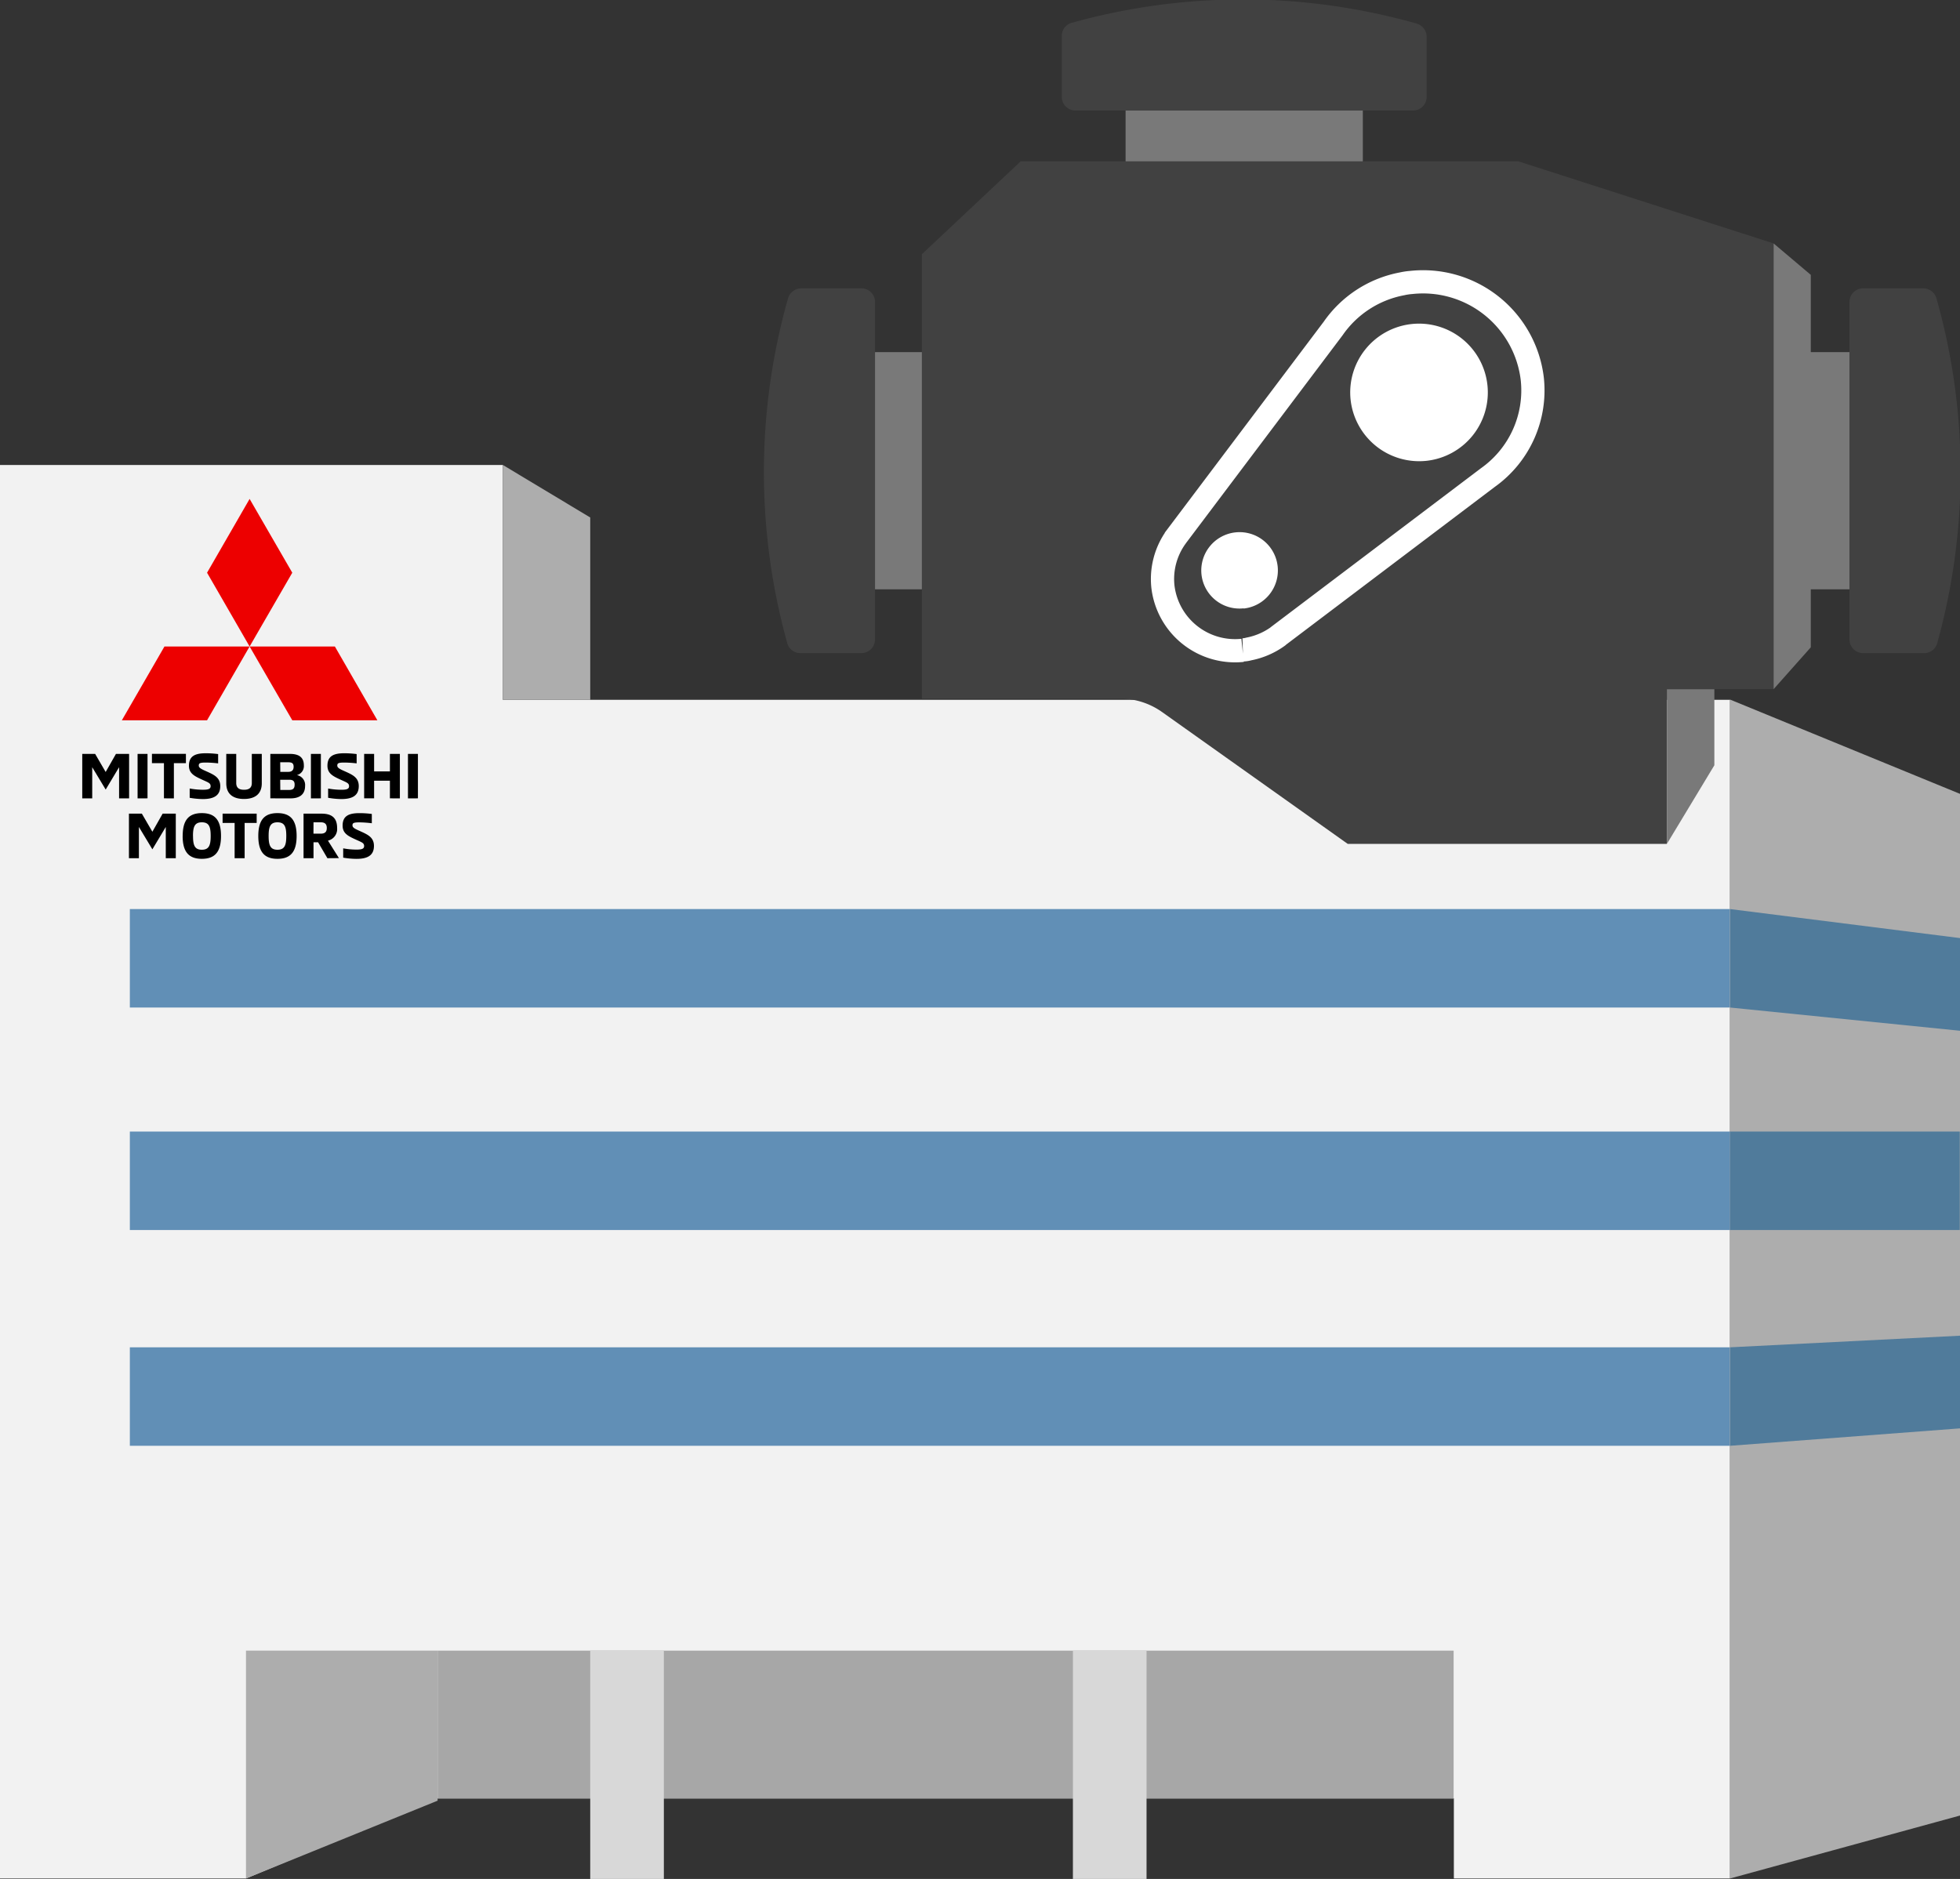 <svg xmlns="http://www.w3.org/2000/svg" width="84.38" height="80.901" viewBox="0 0 84.38 80.901">
  <rect x="0" y="0" width="84.38" height="80.901" fill="#333333" stroke="none"/>
  <g id="グループ_137896" data-name="グループ 137896" transform="translate(-259.962 -192.219)">
    <g id="グループ_137781" data-name="グループ 137781" transform="translate(52.362 -23.05)">
      <g id="グループ_136490" data-name="グループ 136490">
        <rect id="長方形_154923-3" data-name="長方形 154923-3" width="21.65" height="13.94" transform="translate(207.6 235.29)" fill="#f2f2f2"/>
        <path id="長方形_154924-3" data-name="長方形 154924-3" d="M207.6,245.4h74.48v50.75H270.19V292.7H226.44l-8.25,3.45H207.6Z" fill="#f2f2f2"/>
        <path id="パス_161251-3" data-name="パス 161251-3" d="M282.08,296.15l9.9-2.71V249.45l-9.9-4.06v50.75Z" fill="#adadad"/>
        <path id="長方形_154926-3" data-name="長方形 154926-3" d="M291.98,255.66l-9.9-1.25v4.24l9.9,1Z" fill="#507b9b"/>
        <rect id="長方形_154927-3" data-name="長方形 154927-3" width="9.9" height="4.24" transform="translate(291.97 268.23) rotate(180)" fill="#507b9b"/>
        <rect id="長方形_154926-3-2" data-name="長方形 154926-3" width="68.88" height="4.24" transform="translate(213.19 254.41)" fill="#618fb6"/>
        <rect id="長方形_154927-3-2" data-name="長方形 154927-3" width="68.88" height="4.24" transform="translate(213.19 263.99)" fill="#618fb6"/>
        <path id="長方形_154927-3-3" data-name="長方形 154927-3" d="M291.98,272.78l-9.9.5v4.24l9.9-.75Z" fill="#507b9b"/>
        <rect id="長方形_154927-3-4" data-name="長方形 154927-3" width="68.88" height="4.24" transform="translate(213.19 273.28)" fill="#618fb6"/>
        <g id="logo" transform="translate(16513.141 14369.751)">
          <path id="パス_201554" data-name="パス 201554" d="M7.579,3.561c0-.685.262-.984.825-.984s.825.3.825.984-.262.984-.825.984S7.579,4.246,7.579,3.561Zm.445,0c0,.394.068.593.38.593s.38-.2.38-.593-.067-.588-.38-.588S8.024,3.17,8.024,3.561Zm-3.7,0c0-.685.262-.984.825-.984s.825.3.825.984-.262.984-.825.984S4.322,4.246,4.322,3.561Zm.445,0c0,.394.068.593.38.593s.38-.2.38-.593-.068-.588-.38-.588S4.767,3.17,4.767,3.561Zm6.465.933v-.4a3.155,3.155,0,0,0,.569.054c.221,0,.332-.03.332-.151,0-.14-.094-.159-.4-.3s-.526-.259-.526-.582c0-.4.243-.537.723-.537a4.148,4.148,0,0,1,.534.035v.4a4.83,4.83,0,0,0-.523-.038c-.259,0-.31.027-.31.132s.14.162.351.256c.315.143.574.262.574.626,0,.38-.237.558-.75.558A3.446,3.446,0,0,1,11.231,4.494Zm-.68.024-.4-.685H9.956v.685H9.527V2.6H10.3c.41,0,.672.154.672.615a.511.511,0,0,1-.394.547l.472.752Zm-.6-1.057h.321c.194,0,.253-.1.253-.243s-.059-.245-.253-.245H9.956ZM6.56,4.518V3H6.042V2.6H7.509V3H6.991V4.518Zm-2.964,0V3.173l-.577.963-.58-.963V4.518H2.01V2.6h.556l.453.779L3.461,2.6h.566V4.518Zm6.989-2.6v-.4a3.155,3.155,0,0,0,.569.054c.221,0,.332-.03.332-.151,0-.14-.094-.159-.4-.3S10.556.86,10.556.537c0-.4.243-.537.723-.537a4.147,4.147,0,0,1,.534.035v.4A4.86,4.86,0,0,0,11.289.4c-.259,0-.31.027-.31.132s.141.162.351.256c.315.143.574.262.574.626,0,.38-.237.558-.75.558A3.448,3.448,0,0,1,10.585,1.917ZM6.2,1.294V.027h.429V1.278c0,.218.13.294.334.294S7.3,1.5,7.3,1.278V.027h.429V1.294c0,.464-.3.674-.766.674S6.2,1.758,6.2,1.294Zm-1.575.623v-.4a3.155,3.155,0,0,0,.569.054c.221,0,.332-.03.332-.151,0-.14-.095-.159-.4-.3S4.593.86,4.593.537c0-.4.243-.537.723-.537a4.15,4.15,0,0,1,.534.035v.4A4.862,4.862,0,0,0,5.326.4c-.259,0-.31.027-.31.132s.14.162.351.256c.316.143.574.262.574.626,0,.38-.237.558-.75.558A3.448,3.448,0,0,1,4.622,1.917Zm-1.108.024V.426H3v-.4H4.463v.4H3.945V1.942Zm9.728,0v-.76h-.68v.76h-.429V.027h.429V.782h.68V.027h.429V1.942Zm-5.148,0V.027h.836c.391,0,.607.143.607.493a.4.4,0,0,1-.3.421.431.431,0,0,1,.353.467c0,.334-.2.534-.626.534Zm.429-.361H8.9c.173,0,.243-.062.243-.229,0-.148-.065-.21-.224-.21H8.522Zm0-.779h.345C9.04.8,9.1.709,9.1.582c0-.154-.076-.194-.235-.194H8.522ZM1.586,1.942V.6l-.577.963L.429.6V1.942H0V.027H.555l.453.779L1.451.027h.566V1.942Zm12.436,0V.027h.429V1.941Zm-4.178,0V.027h.429V1.941Zm-7.462,0V.027H2.81V1.941Z" transform="translate(-16302 -14122.049)"/>
          <path id="合体_827" data-name="合体 827" d="M7.337,9.531,5.5,6.354H9.171L11,9.531ZM0,9.531,1.834,6.354H5.5L3.668,9.531ZM3.668,3.177,5.5,0,7.337,3.177,5.5,6.354Z" transform="translate(-16300.295 -14133)" fill="#ed0000" stroke="rgba(0,0,0,0)" stroke-miterlimit="10" stroke-width="1"/>
        </g>
      </g>
      <path id="パス_163337" data-name="パス 163337" d="M229.25,235.29l3.76,2.26v7.85h-3.76Z" fill="#adadad"/>
      <rect id="長方形_155304" data-name="長方形 155304" width="43.74" height="6.37" transform="translate(226.44 286.34)" fill="#a7a7a7"/>
      <path id="パス_163338" data-name="パス 163338" d="M218.19,296.15l8.25-3.35v-6.46h-8.25Z" fill="#adadad"/>
      <rect id="長方形_154927-3-5" data-name="長方形 154927-3" width="3.17" height="9.85" transform="translate(233.01 286.32)" fill="#d8d8d8"/>
      <rect id="長方形_154927-3-6" data-name="長方形 154927-3" width="3.17" height="9.85" transform="translate(253.79 286.32)" fill="#d8d8d8"/>
    </g>
    <g id="グループ_137782" data-name="グループ 137782" transform="translate(292.874 192.22)">
      <g id="グループ_137780" data-name="グループ 137780">
        <path id="パス_164346" data-name="パス 164346" d="M1.585,12.413H4.171A.587.587,0,0,1,4.758,13V27.533a.587.587,0,0,1-.587.587H1.547a.58.58,0,0,1-.558-.4A27.46,27.46,0,0,1,1.01,12.859a.6.6,0,0,1,.575-.446" fill="#414141"/>
        <rect id="長方形_155392" data-name="長方形 155392" width="2.187" height="10.213" transform="translate(4.759 15.16)" fill="#797979"/>
        <path id="パス_164347" data-name="パス 164347" d="M38.849,36.335l2.044-3.386V29.671H38.849Z" fill="#797979"/>
        <path id="パス_164348" data-name="パス 164348" d="M11.029,6.946H32.457l10.987,3.535v19.19h-4.6v6.664H25.11L17.121,30.66a3.14,3.14,0,0,0-1.822-.582H6.775V10.946Z" fill="#414141"/>
        <path id="パス_164350" data-name="パス 164350" d="M28.507,1.585V4.171a.587.587,0,0,1-.587.587H13.387a.587.587,0,0,1-.587-.587V1.547a.58.58,0,0,1,.4-.558,27.46,27.46,0,0,1,14.862.021.6.6,0,0,1,.446.575" fill="#414141"/>
        <rect id="長方形_155393" data-name="長方形 155393" width="10.213" height="2.187" transform="translate(15.546 4.759)" fill="#797979"/>
        <path id="パス_164351" data-name="パス 164351" d="M43.444,29.671l1.6-1.8V11.833l-1.6-1.352Z" fill="#797979"/>
        <rect id="長方形_155391" data-name="長方形 155391" width="2.187" height="10.213" transform="translate(44.522 15.16)" fill="#797979"/>
        <path id="パス_164345" data-name="パス 164345" d="M49.883,12.413H47.3A.587.587,0,0,0,46.71,13V27.533a.587.587,0,0,0,.587.587h2.624a.58.58,0,0,0,.558-.4,27.46,27.46,0,0,0-.021-14.862.6.6,0,0,0-.575-.446" fill="#414141"/>
        <g id="グループ_137473" data-name="グループ 137473" transform="translate(-100.597 -210.279)">
          <path id="パス_163347" data-name="パス 163347" d="M129.09,230.12a2.962,2.962,0,1,0-3.26-2.63,2.969,2.969,0,0,0,3.26,2.63" fill="#fff"/>
          <path id="パス_163348" data-name="パス 163348" d="M121.22,236.48a1.649,1.649,0,1,0-1.81-1.47h0a1.644,1.644,0,0,0,1.82,1.46h0" fill="#fff"/>
          <path id="パス_163349" data-name="パス 163349" d="M121.19,238.26a1.088,1.088,0,0,0,.26-.04,3.175,3.175,0,0,0,1.25-.54l.02-.02,9.02-6.82a4.6,4.6,0,0,0,1.91-4.26,4.735,4.735,0,0,0-5.21-4.14,2.76,2.76,0,0,0-.4.06,4.652,4.652,0,0,0-2.96,1.92l-6.75,8.96a.144.144,0,0,1-.02.03,3.09,3.09,0,0,0-.56,2.13,3.128,3.128,0,0,0,3.43,2.74" fill="none" stroke="#fff" stroke-miterlimit="10" stroke-width="1"/>
        </g>
      </g>
    </g>
  </g>
</svg>
